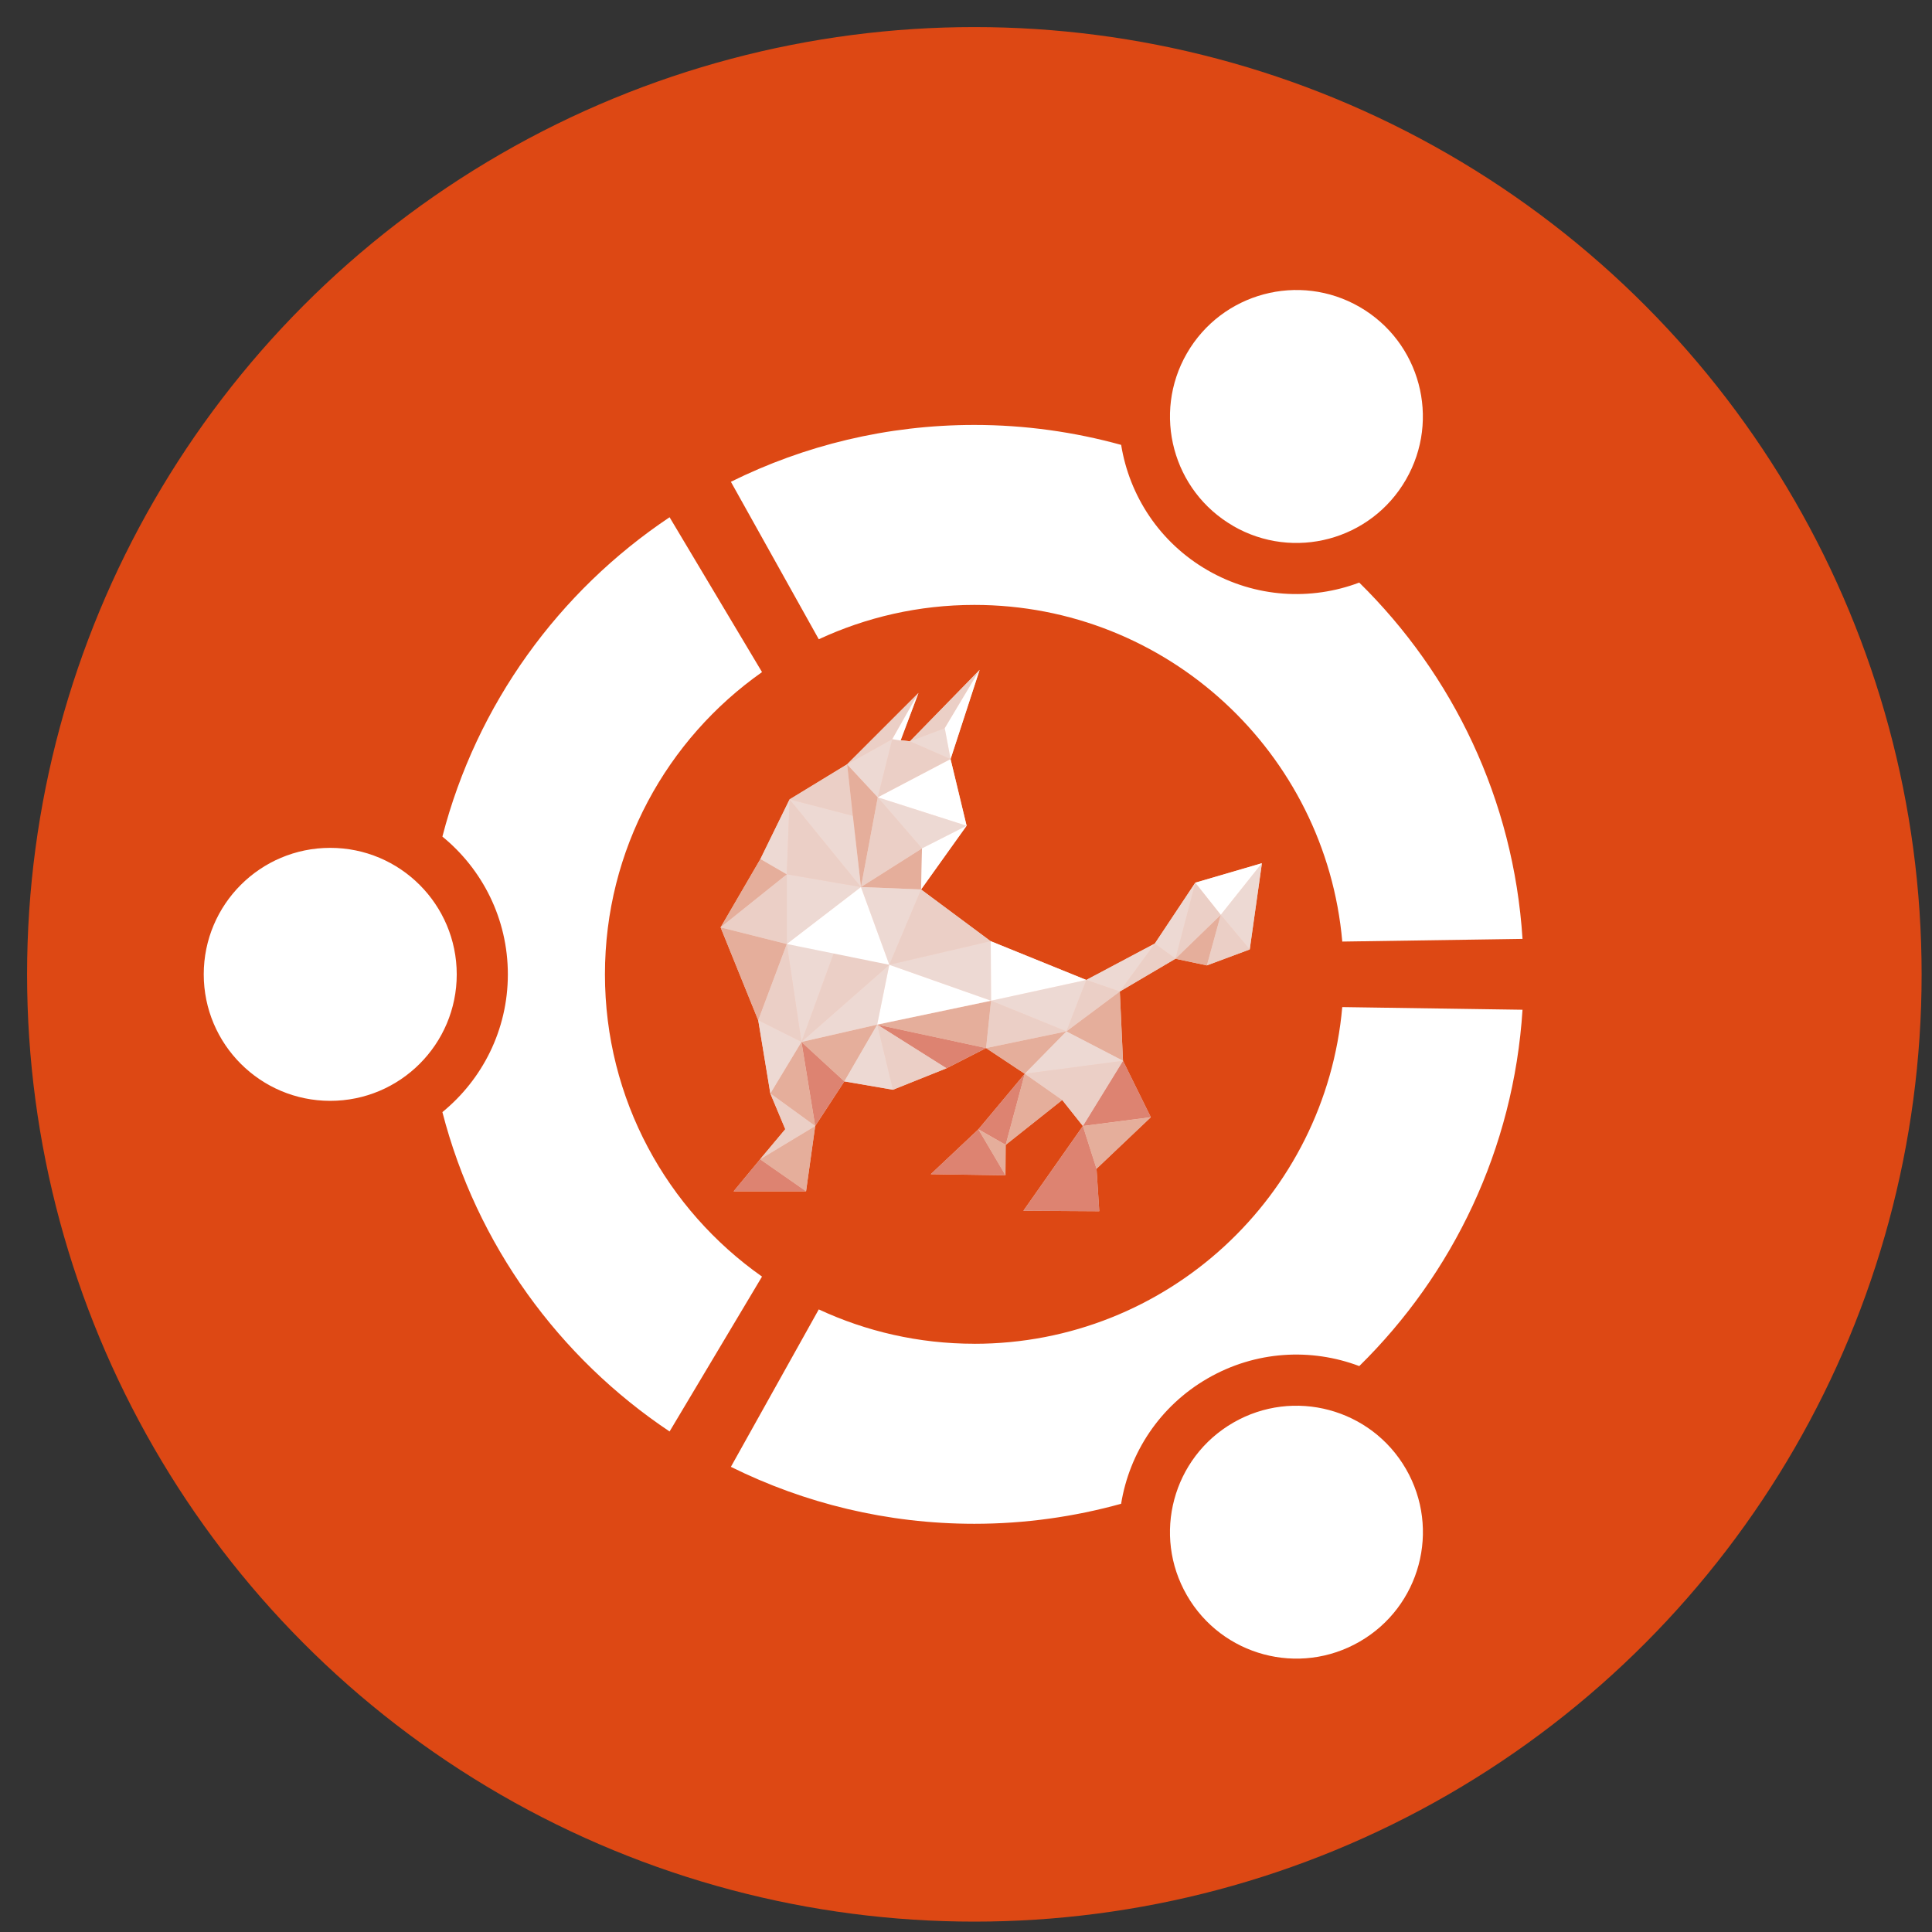 <?xml version="1.0" encoding="UTF-8" standalone="no"?>
<svg xmlns:sketch="http://www.bohemiancoding.com/sketch/ns" xmlns="http://www.w3.org/2000/svg" height="59px" width="59px" version="1.1" xmlns:xlink="http://www.w3.org/1999/xlink" viewBox="0 0 59 59"><rect x="0" y="0" width="59" height="59" fill="#333333" stroke="none"/><!-- Generator: Sketch 3.4.2 (15855) - http://www.bohemiancoding.com/sketch -->
 <title>Group</title>
 <desc>Created with Sketch.</desc>
 <g id="Page-1" fill-rule="evenodd" sketch:type="MSPage" fill="none">
  <g id="Group" transform="translate(0.714 0.714)" sketch:type="MSLayerGroup">
   <circle id="Oval" sketch:type="MSShapeGroup" cy="29.041" cx="29.041" r="28.928" fill="#DD4814"/>
   <path id="Shape" sketch:type="MSShapeGroup" fill="#fff" d="m9.371 25.178c-2.134 0-3.863 1.729-3.863 3.863 0 2.133 1.73 3.863 3.863 3.863 2.134 0 3.863-1.73 3.863-3.863-0.002-2.134-1.73-3.863-3.863-3.863zm27.576 17.554c-1.848 1.067-2.481 3.427-1.414 5.274 1.066 1.847 3.427 2.481 5.274 1.413 1.848-1.065 2.482-3.426 1.414-5.274-1.067-1.845-3.428-2.479-5.274-1.413zm-19.187-13.69c0-3.817 1.896-7.189 4.797-9.231l-2.823-4.729c-3.38 2.259-5.894 5.71-6.938 9.752 1.219 0.996 1.999 2.51 1.999 4.208 0 1.696-0.78 3.21-1.999 4.206 1.043 4.044 3.557 7.494 6.938 9.753l2.823-4.73c-2.901-2.041-4.797-5.412-4.797-9.229zm11.281-11.283c5.894 0 10.729 4.519 11.236 10.281l5.504-0.082c-0.271-4.254-2.129-8.073-4.986-10.881-1.468 0.554-3.164 0.469-4.63-0.376-1.469-0.847-2.39-2.277-2.641-3.829-1.428-0.394-2.93-0.609-4.484-0.609-2.67 0-5.194 0.626-7.434 1.736l2.684 4.809c1.443-0.671 3.054-1.049 4.752-1.049h-0.001zm0 22.563c-1.697 0-3.308-0.377-4.751-1.049l-2.684 4.808c2.241 1.111 4.766 1.739 7.435 1.739 1.553 0 3.055-0.216 4.482-0.611 0.252-1.552 1.173-2.981 2.642-3.829 1.467-0.847 3.162-0.931 4.631-0.376 2.856-2.808 4.714-6.627 4.985-10.882l-5.505-0.081c-0.507 5.764-5.342 10.282-11.235 10.282v-0.001zm7.905-24.973c1.848 1.067 4.208 0.435 5.273-1.413 1.068-1.847 0.436-4.208-1.412-5.276-1.847-1.066-4.208-0.433-5.275 1.415-1.065 1.846-0.432 4.207 1.414 5.272v0.001z"/>
   <g id="Shape" sketch:type="MSShapeGroup" transform="translate(21.262 19.671)">
    <path fill="#fff" d="m7.94 0.072l-2.129 2.182-0.282-0.033 0.543-1.443-2.179 2.178 0.423 3.749-0.249-2.175-0.174-1.573-1.757 1.071-0.89 1.819-1.216 2.089 1.149 2.838 0.369 2.235 0.457 1.091-0.769 0.918-0.809 0.978h2.212l0.279-1.993 0.89-1.363 1.484 0.255 1.636-0.655 1.209-0.618 1.182 0.785-1.417 1.696-1.454 1.37 2.281 0.033 0.006-0.928 1.727-1.371 0.631 0.795-1.817 2.588 2.318 0.014-0.084-1.297 1.658-1.574-0.849-1.722-0.098-2.116 1.7-1.001 0.96 0.203 1.307-0.486 0.372-2.634-2.035 0.595-1.236 1.859-2.092 1.111-2.919-1.184-2.126-1.58 1.39-1.946-0.49-2.036 0.887-2.724 0 0z" fill-opacity=".706"/>
    <path d="m4.813 10.905l2.116 1.334 1.209-0.619-3.325-0.715zm-2.314 0.529l0.42 2.567 0.89-1.363-1.31-1.204h-0zm9.821 0.575l-1.226 1.992 2.075-0.269-0.849-1.723zm-1.226 1.992l-1.817 2.588 2.318 0.014-0.085-1.297-0.416-1.305zm-1.774-1.596l-1.417 1.697 0.833 0.475 0.584-2.172zm-1.417 1.697l-1.454 1.369 2.281 0.034-0.827-1.403zm-6.666 0.914l-0.809 0.978h2.213l-1.404-0.978h0z" fill="#DD8371"/>
    <path d="m3.893 2.956l0.423 3.749 0.514-2.741-0.937-1.008 0 0zm0.423 3.749l1.837 0.073 0.027-1.254-1.864 1.181h0zm-3.07-0.858l-1.216 2.089 2.022-1.619-0.806-0.469v0zm-1.216 2.089l1.149 2.837 0.873-2.328-2.022-0.509h-0zm15.274-0.382l-1.384 1.34 0.961 0.203 0.423-1.543v-0zm-3.083 2.342l-1.632 1.217 1.729 0.898-0.097-2.115v0zm-1.633 1.217l-2.451 0.509 1.182 0.785 1.269-1.294zm-1.269 1.294l-0.584 2.172 1.726-1.371-1.142-0.801zm-0.584 2.172l-0.833-0.476 0.827 1.404 0.006-0.928zm-0.597-2.957l0.151-1.444-3.476 0.729 3.325 0.715zm-3.325-0.715l-2.314 0.529 1.31 1.204 1.004-1.733zm-2.314 0.529l-0.95 1.573 1.37 0.995-0.42-2.568h0zm0.42 2.567l-1.683 1.015 1.404 0.978 0.279-1.993h0zm10.249-0.269l-2.074 0.269 0.416 1.304 1.659-1.574-0.001 0.001z" fill="#E5AE9B"/>
    <path d="m7.94 0.072l-2.129 2.182 1.064-0.402 1.065-1.78-0 0zm-2.129 2.182l-0.538-0.067-0.443 1.776 2.223-1.168-1.242-0.542h0zm-0.981 1.71l-0.514 2.741 1.864-1.181-1.349-1.56-0-0zm-0.514 2.741l-2.18-2.678-0.084 2.288 2.264 0.389v0zm-2.264-0.389l-2.022 1.619 2.022 0.509v-2.128 0zm0 2.128l-0.873 2.328 1.32 0.662-0.447-2.99 0-0zm0.446 2.99l2.683-2.355-1.669-0.432-1.014 2.787h0zm2.683-2.355l3.096-0.721-2.126-1.58-0.971 2.301-0 0zm-3.046-5.052l1.931 0.502-0.174-1.573-1.757 1.071zm1.757-1.071l1.38-0.768 0.8-1.41-2.18 2.178zm10.633 3.615l-0.605 2.321 1.384-1.34-0.779-0.981zm0.779 0.981l-0.423 1.543 1.306-0.486-0.883-1.057zm-1.384 1.34l-0.631-0.462-1.068 1.464 1.699-1.001zm-1.699 1.001l-1.024-0.353-0.608 1.571 1.632-1.218zm-1.633 1.218l-2.3-0.935-0.151 1.444 2.452-0.509h-0.001zm-5.776-0.207l0.48 1.989 1.636-0.655-2.116-1.334zm7.506 1.104l-2.999 0.396 1.142 0.801 0.632 0.795 1.226-1.992h-0.001zm-10.77 0.998l0.457 1.091-0.769 0.918 1.683-1.015-1.37-0.994h0z" fill="#EBCFC6"/>
    <path d="m6.875 1.852l-1.064 0.402 1.242 0.542-0.178-0.945zm-1.602 0.336l-1.38 0.768 0.937 1.008 0.443-1.776h0zm-0.443 1.776l1.349 1.56 1.363-0.692-2.713-0.868zm-2.694 0.063l2.18 2.677-0.248-2.175-1.931-0.502zl-0.89 1.819 0.806 0.469 0.084-2.288v0zm-0.084 2.288v2.128l2.264-1.739-2.264-0.389v-0zm2.264 0.389l0.866 2.374 0.971-2.301-1.837-0.073v-0zm0.866 2.374l3.107 1.097-0.011-1.819-3.096 0.721h0zl-2.683 2.355 2.314-0.529 0.369-1.826h-0zm-0.369 1.826l-1.004 1.733 1.484 0.256-0.48-1.989zm-2.314 0.529l-1.319-0.662 0.369 2.235 0.95-1.573h-0zl1.015-2.787-1.461-0.203 0.446 2.99h-0zm5.79-1.257l2.301 0.935 0.608-1.571-2.909 0.634-0 0.001zm2.909-0.635l1.024 0.352 1.068-1.464-2.092 1.111v0zm2.092-1.111l0.631 0.462 0.605-2.321-1.236 1.859zm-2.7 2.682l-1.27 1.293 3-0.396-1.73-0.897zm5.971-5.136l-1.256 1.577 0.884 1.057 0.372-2.634z" fill="#EDD9D3"/>
    <path d="m7.94 0.072l-1.065 1.78 0.178 0.945 0.887-2.724v0zm-0.887 2.724l-2.223 1.168 2.713 0.868-0.49-2.035h0zm0.49 2.035l-1.363 0.692-0.027 1.254 1.39-1.946zm-1.471-4.054l-0.799 1.41 0.252 0.043 0.547-1.454-0.001-0 0 0zm10.489 5.198l-2.035 0.595 0.779 0.981 1.256-1.577v0zm-12.245 0.729l-2.264 1.739 3.13 0.635-0.866-2.374zm0.866 2.374l-0.37 1.826 3.476-0.729-3.107-1.097zm3.107 1.097l2.909-0.634-2.919-1.184 0.011 1.819h-0z" fill="#fff"/>
   </g>
  </g>
 </g>
</svg>